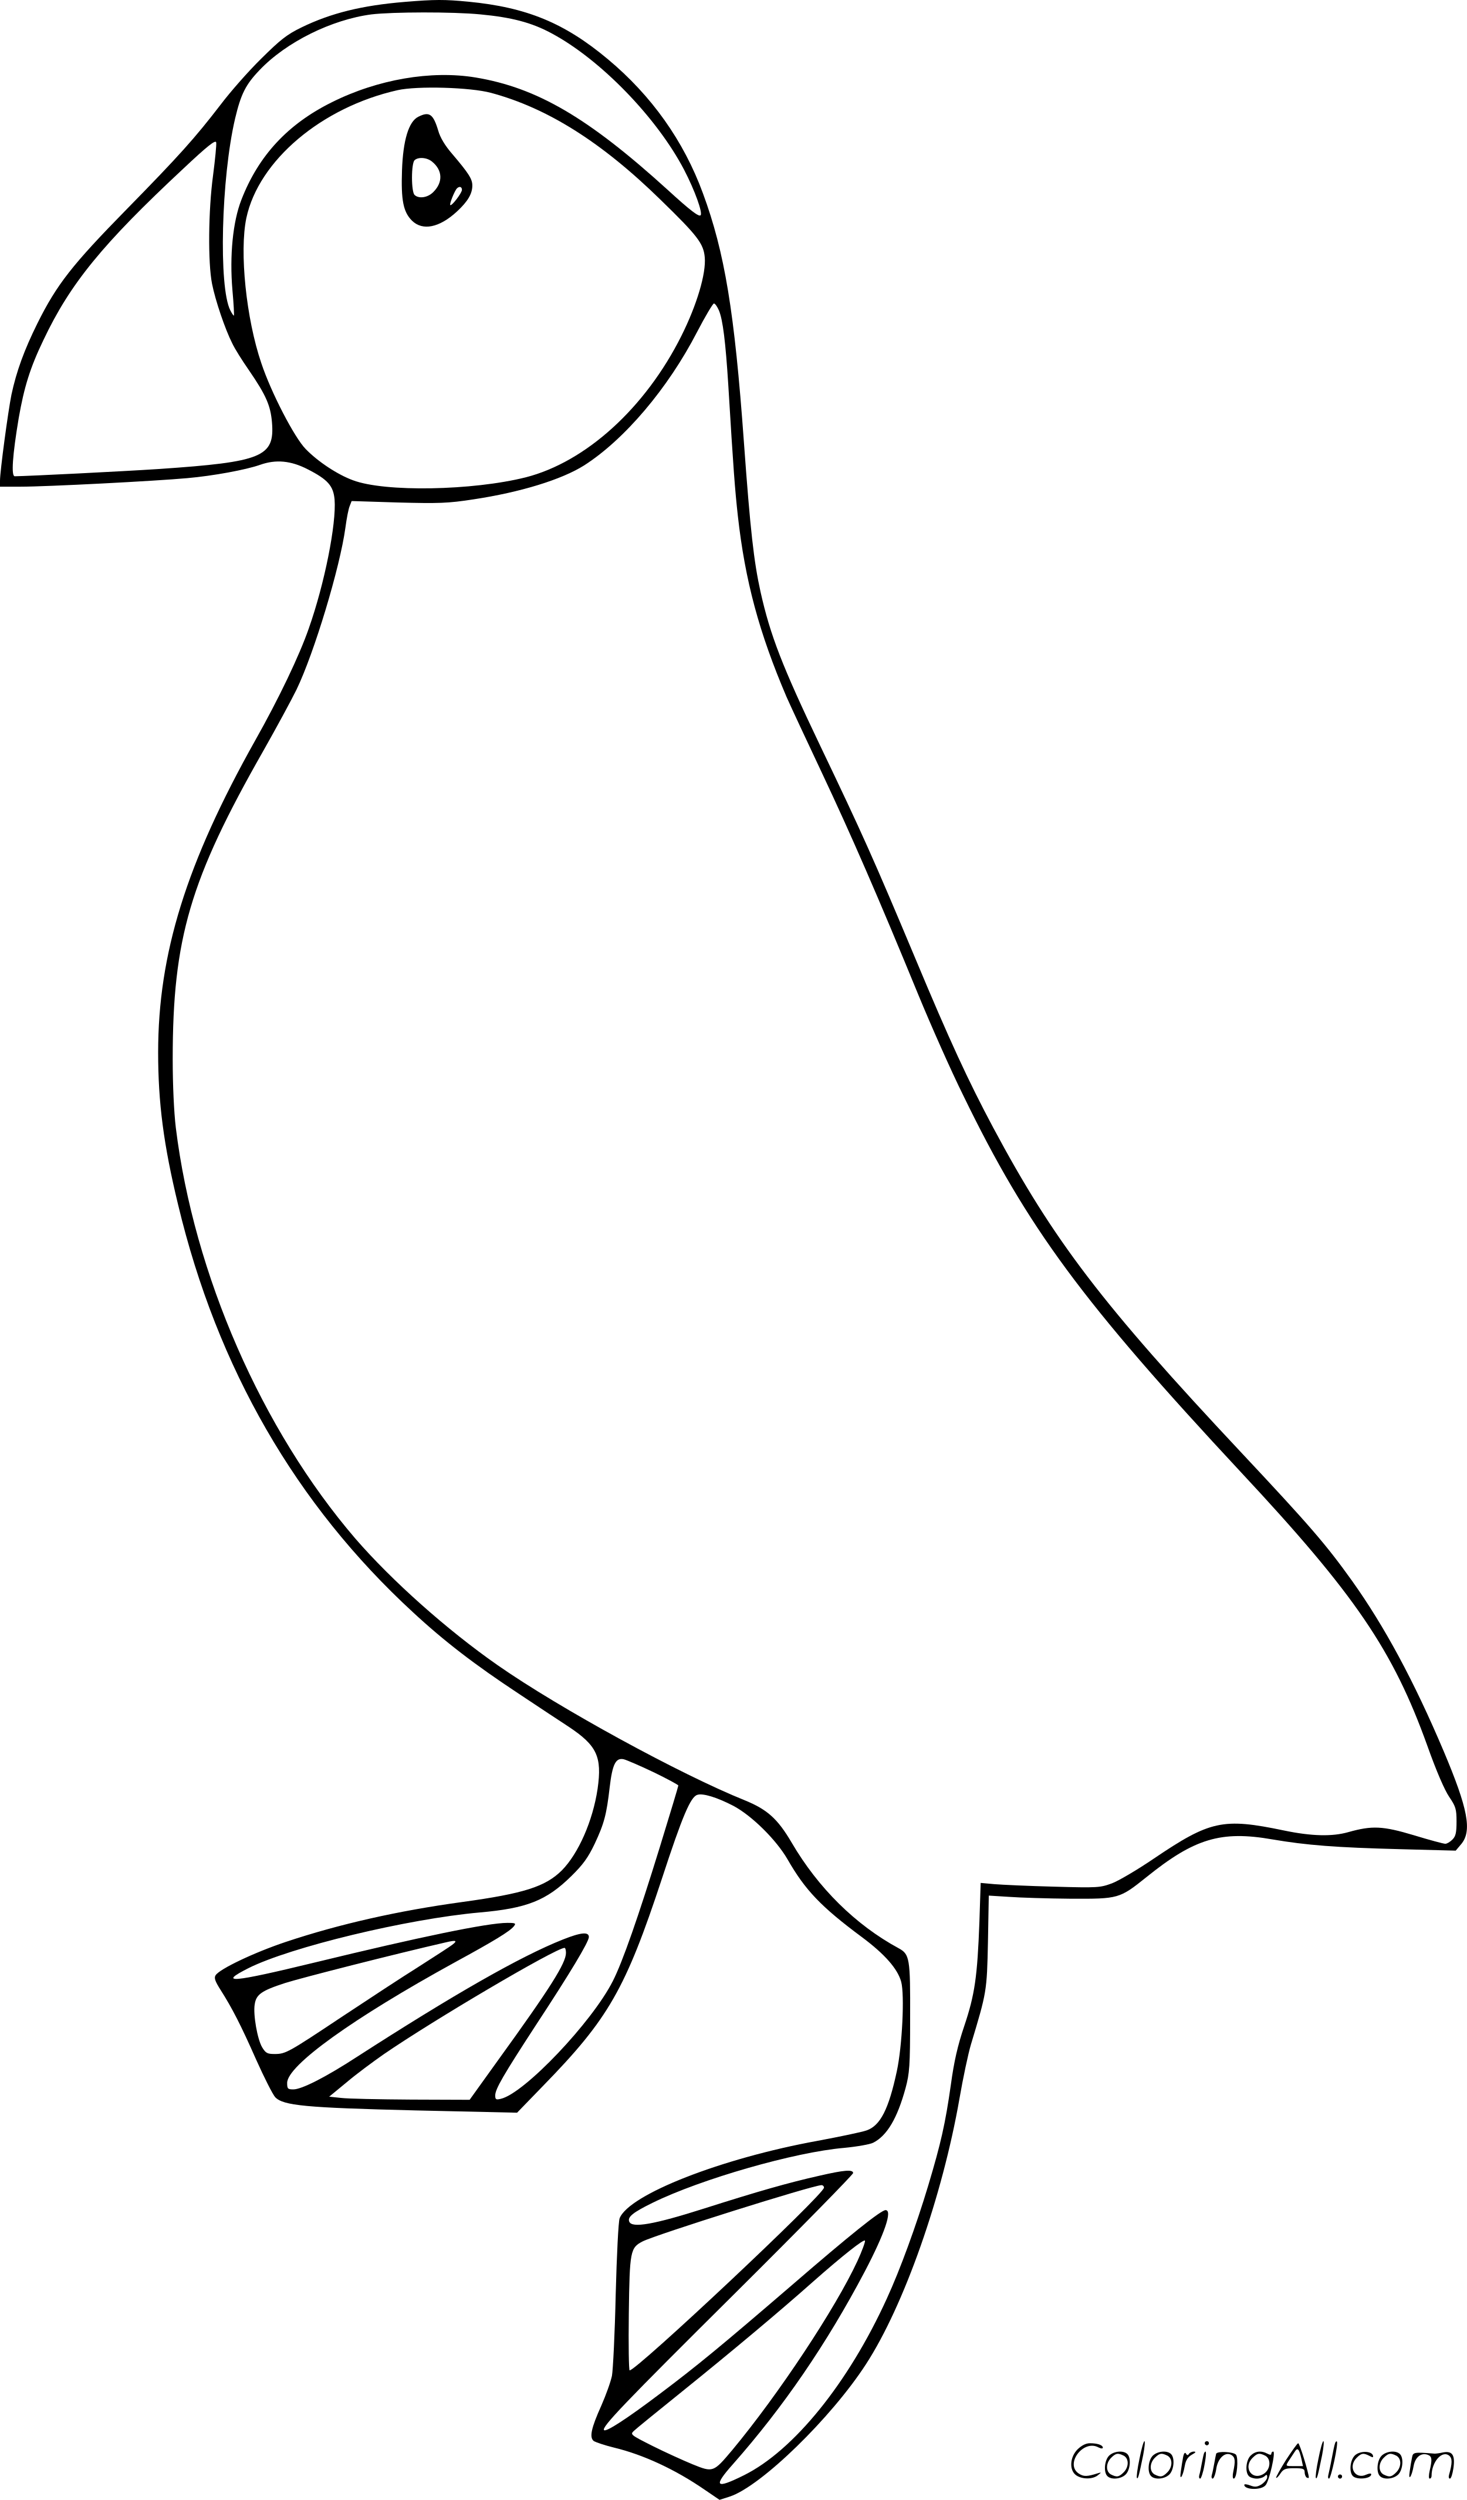 <svg version="1.0" xmlns="http://www.w3.org/2000/svg"
  viewBox="0 0 705.03 1201.043"
 preserveAspectRatio="xMidYMid meet">
<g transform="translate(-1,1200.816) scale(0.1,-0.1)"
fill="#000000" stroke="none">
<path d="M1955 11999 c-206 -17 -355 -54 -495 -122 -72 -35 -102 -59 -196
-152 -61 -60 -148 -159 -194 -220 -123 -160 -198 -244 -454 -505 -258 -263
-333 -358 -426 -545 -64 -129 -101 -231 -125 -343 -16 -79 -55 -368 -55 -413
l0 -29 100 0 c125 0 647 27 800 41 125 11 282 40 350 64 76 27 148 20 228 -21
98 -50 124 -80 130 -146 9 -116 -48 -404 -124 -619 -45 -130 -144 -337 -258
-539 -331 -590 -466 -1024 -466 -1498 0 -242 26 -443 96 -732 188 -785 566
-1440 1129 -1958 151 -140 299 -253 505 -389 96 -64 205 -136 242 -160 137
-91 162 -144 140 -299 -23 -154 -92 -311 -172 -392 -79 -78 -181 -111 -480
-152 -307 -42 -590 -106 -845 -191 -153 -51 -321 -131 -339 -161 -8 -13 -2
-29 24 -70 56 -88 98 -170 171 -335 39 -87 80 -168 92 -181 40 -40 143 -50
673 -63 l489 -11 126 130 c314 322 395 464 570 994 99 303 138 393 170 403 27
9 95 -12 174 -53 88 -47 205 -162 260 -257 85 -148 160 -227 358 -374 110 -82
171 -152 188 -214 17 -62 5 -310 -21 -430 -39 -182 -79 -261 -145 -284 -22 -8
-128 -30 -235 -50 -463 -84 -907 -258 -952 -372 -6 -14 -14 -178 -19 -366 -4
-187 -13 -363 -18 -391 -6 -29 -29 -93 -51 -143 -49 -109 -58 -152 -37 -170 9
-6 53 -21 98 -32 141 -34 294 -105 435 -202 l72 -49 50 16 c150 50 487 378
654 636 183 282 367 806 449 1275 17 99 42 216 55 260 76 252 77 255 82 493
l4 223 97 -6 c53 -4 186 -8 296 -9 232 -1 235 0 365 104 231 186 358 224 605
181 164 -28 304 -39 615 -47 l266 -7 27 32 c52 63 32 169 -84 444 -144 340
-285 601 -441 820 -126 176 -202 264 -533 617 -669 713 -901 1017 -1192 1561
-121 227 -210 420 -373 810 -203 484 -255 600 -458 1024 -183 383 -240 530
-287 740 -32 145 -49 293 -80 721 -45 624 -92 910 -197 1194 -92 251 -247 469
-457 644 -208 174 -390 249 -670 276 -115 11 -160 11 -306 -1z m364 -60 c149
-14 246 -39 342 -91 234 -125 506 -405 637 -656 52 -100 90 -207 79 -218 -8
-9 -51 24 -157 121 -383 348 -629 492 -925 541 -213 35 -470 -9 -690 -119
-212 -105 -353 -257 -435 -469 -41 -105 -57 -268 -43 -433 6 -66 9 -122 7
-123 -1 -2 -9 9 -17 25 -57 110 -44 637 23 922 28 118 51 163 117 232 128 135
347 243 538 268 101 12 391 13 524 0z m51 -377 c271 -73 531 -236 816 -515
177 -172 205 -209 211 -275 7 -78 -38 -229 -112 -377 -173 -346 -459 -606
-748 -680 -255 -64 -678 -72 -831 -14 -74 27 -169 90 -227 150 -54 55 -166
271 -213 412 -73 214 -106 536 -72 698 59 276 362 532 727 614 94 21 349 14
449 -13z m-1336 -396 c-23 -169 -25 -420 -5 -521 16 -81 63 -219 97 -286 12
-26 48 -83 80 -129 83 -121 104 -170 111 -250 14 -167 -45 -191 -542 -225
-184 -12 -626 -34 -694 -35 -18 0 -11 101 19 280 26 148 54 240 119 375 129
272 284 461 671 822 117 110 156 141 159 127 2 -10 -5 -81 -15 -158z m2431
-649 c19 -45 32 -152 45 -357 25 -414 32 -502 46 -630 35 -313 102 -561 234
-870 18 -41 95 -206 171 -367 139 -295 269 -593 464 -1068 59 -143 155 -360
215 -481 309 -636 571 -990 1334 -1809 550 -589 731 -856 896 -1315 43 -121
83 -213 105 -245 31 -46 35 -58 35 -118 0 -54 -4 -71 -20 -87 -11 -11 -26 -20
-34 -20 -8 0 -76 18 -151 41 -150 45 -201 47 -315 15 -77 -22 -176 -20 -310 8
-293 61 -354 48 -626 -136 -78 -53 -168 -106 -200 -118 -57 -21 -68 -22 -279
-16 -121 3 -250 9 -286 12 l-66 6 -6 -186 c-10 -266 -22 -350 -73 -502 -32
-95 -49 -170 -64 -280 -27 -190 -48 -282 -109 -486 -58 -193 -135 -404 -199
-543 -184 -404 -447 -730 -687 -849 -137 -68 -149 -55 -52 54 242 274 450 578
633 925 96 183 134 295 100 295 -22 0 -172 -120 -452 -362 -336 -289 -456
-388 -632 -520 -159 -120 -259 -185 -269 -175 -13 14 94 126 634 662 310 308
563 566 563 573 0 18 -42 15 -163 -13 -147 -33 -291 -74 -552 -157 -242 -77
-349 -96 -361 -63 -9 22 18 44 112 90 232 114 684 244 921 264 62 6 125 17
140 25 66 34 115 116 155 262 19 71 22 105 22 339 1 285 -2 304 -55 333 -207
112 -387 290 -514 507 -68 116 -118 160 -226 204 -308 124 -889 441 -1186 648
-244 170 -510 407 -685 609 -450 524 -776 1269 -863 1974 -9 75 -15 206 -15
330 0 580 83 862 435 1480 64 113 136 246 160 295 85 176 209 587 235 778 6
45 15 92 21 105 l9 23 222 -7 c197 -5 240 -4 363 15 226 34 424 95 532 163
194 124 403 370 543 641 39 75 76 137 81 137 6 0 16 -15 24 -33z m-312 -7024
c64 -31 117 -60 117 -63 0 -4 -40 -137 -89 -296 -103 -334 -179 -552 -226
-644 -100 -197 -424 -538 -537 -565 -24 -6 -28 -4 -28 16 0 31 40 99 193 334
167 254 257 404 257 427 0 26 -37 23 -125 -12 -204 -81 -521 -262 -990 -564
-149 -97 -265 -156 -305 -156 -27 0 -30 3 -30 31 0 84 317 311 805 579 189
103 263 148 284 173 12 15 9 17 -31 17 -94 0 -418 -67 -928 -191 -396 -96
-465 -102 -317 -27 203 102 765 237 1112 268 228 20 321 57 441 175 56 55 80
88 112 155 46 98 57 141 72 271 13 111 29 144 68 135 15 -4 80 -32 145 -63z
m-969 -828 c-10 -8 -84 -56 -164 -107 -80 -50 -244 -158 -365 -238 -260 -173
-272 -180 -325 -180 -35 0 -43 4 -60 32 -23 38 -44 158 -36 206 7 48 32 66
146 103 75 24 526 139 775 196 47 11 55 8 29 -12z m546 -39 c0 -49 -74 -167
-328 -518 l-135 -188 -281 1 c-155 1 -306 4 -337 8 l-57 6 85 70 c46 39 126
98 176 133 240 165 824 509 870 512 4 0 7 -11 7 -24z m1240 -1128 c0 -33 -900
-878 -934 -878 -4 0 -6 123 -4 273 4 302 7 316 67 347 69 34 812 268 859 270
6 0 12 -5 12 -12z m161 -352 c-105 -227 -380 -642 -602 -909 -91 -108 -92
-108 -191 -68 -46 19 -132 58 -192 88 -105 53 -108 55 -90 72 10 10 116 96
234 191 237 191 471 387 625 524 145 128 249 210 252 199 2 -5 -14 -49 -36
-97z M2020 11447 c-46 -23 -73 -113 -78 -257 -5 -144 6 -200 48 -242 51 -50
131 -34 215 43 53 49 75 86 75 126 0 31 -17 58 -97 152 -34 39 -58 79 -67 112
-24 80 -43 93 -96 66z m66 -215 c51 -41 54 -99 7 -146 -27 -28 -71 -34 -91
-14 -7 7 -12 41 -12 83 0 42 5 76 12 83 17 17 60 14 84 -6z m144 -136 c0 -15
-50 -80 -56 -73 -5 5 21 69 32 80 12 12 24 8 24 -7z M5486 194 c-10 -47 -15
-88 -12 -91 5 -6 9 7 30 110 7 37 10 67 6 67 -4 0 -15 -39 -24 -86z M5800 270
c0 -5 5 -10 10 -10 6 0 10 5 10 10 0 6 -4 10 -10 10 -5 0 -10 -4 -10 -10z
M6346 194 c-10 -47 -15 -88 -12 -91 5 -6 9 7 30 110 7 37 10 67 6 67 -4 0 -15
-39 -24 -86z M6426 269 c-3 -8 -10 -41 -16 -74 -6 -33 -14 -68 -16 -77 -3 -10
-1 -18 3 -18 10 0 46 171 38 178 -2 3 -7 -1 -9 -9z M5189 241 c-38 -38 -41
-101 -7 -125 29 -20 79 -20 104 0 18 14 18 15 1 10 -53 -17 -69 -17 -92 -2
-69 45 21 166 94 126 12 -6 21 -7 21 -1 0 12 -25 21 -62 21 -19 0 -39 -10 -59
-29z M6190 189 c-28 -45 -49 -83 -47 -85 2 -3 12 7 21 21 14 21 24 25 66 25
43 0 50 -3 50 -19 0 -11 5 -23 10 -26 6 -3 10 -3 10 1 0 20 -44 164 -51 164
-4 0 -30 -37 -59 -81z m75 4 l7 -33 -42 0 c-42 0 -42 0 -28 23 8 12 21 32 29
44 15 25 22 18 34 -34z M5340 210 c-22 -22 -27 -79 -8 -98 19 -19 66 -14 88 8
22 22 27 79 8 98 -19 19 -66 14 -88 -8z m71 0 c25 -14 25 -54 -1 -80 -23 -23
-33 -24 -61 -10 -25 14 -25 54 1 80 23 23 33 24 61 10z M5550 210 c-22 -22
-27 -79 -8 -98 19 -19 66 -14 88 8 22 22 27 79 8 98 -19 19 -66 14 -88 -8z
m71 0 c25 -14 25 -54 -1 -80 -23 -23 -33 -24 -61 -10 -25 14 -25 54 1 80 23
23 33 24 61 10z M5696 204 c-3 -16 -8 -47 -11 -69 -8 -51 10 -26 19 27 5 27
15 42 34 53 18 10 22 14 10 15 -9 0 -20 -5 -24 -11 -5 -8 -9 -8 -14 1 -5 8
-10 3 -14 -16z M5797 223 c-2 -4 -7 -26 -11 -48 -4 -22 -9 -48 -12 -57 -3 -10
-1 -18 4 -18 4 0 14 28 20 62 11 58 10 81 -1 61z M5855 220 c-1 -3 -5 -23 -9
-45 -4 -22 -9 -48 -12 -57 -3 -10 -1 -18 4 -18 5 0 13 20 17 45 7 53 44 87 74
68 17 -11 19 -28 8 -80 -4 -18 -3 -33 2 -33 16 0 24 99 11 115 -12 14 -87 18
-95 5z M6020 210 c-22 -22 -27 -79 -8 -98 7 -7 24 -12 38 -12 14 0 31 5 38 12
9 9 12 8 12 -5 0 -9 -12 -24 -26 -34 -21 -13 -32 -15 -55 -6 -16 6 -29 8 -29
3 0 -24 81 -27 102 -2 18 19 50 162 37 162 -5 0 -9 -5 -9 -10 0 -7 -6 -7 -19
0 -30 16 -59 12 -81 -10z m71 0 c29 -16 25 -65 -6 -86 -56 -37 -103 28 -55 76
23 23 33 24 61 10z M6521 211 c-23 -23 -28 -80 -9 -99 19 -19 88 -13 88 9 0 5
-11 4 -24 -2 -54 -25 -89 38 -46 81 23 23 33 24 62 9 16 -9 19 -8 16 3 -8 22
-64 22 -87 -1z M6650 210 c-22 -22 -27 -79 -8 -98 19 -19 66 -14 88 8 22 22
27 79 8 98 -19 19 -66 14 -88 -8z m71 0 c25 -14 25 -54 -1 -80 -23 -23 -33
-24 -61 -10 -25 14 -25 54 1 80 23 23 33 24 61 10z M6796 201 c-3 -14 -8 -44
-11 -66 -8 -51 10 -26 19 27 8 41 35 63 66 53 22 -7 24 -21 11 -77 -5 -22 -5
-38 0 -38 5 0 9 6 9 13 0 68 51 125 85 97 15 -13 15 -35 -1 -92 -3 -10 -1 -18
4 -18 6 0 13 23 17 50 9 63 -5 84 -49 76 -17 -4 -35 -6 -41 -6 -101 8 -104 7
-109 -19z M6440 110 c0 -5 5 -10 10 -10 6 0 10 5 10 10 0 6 -4 10 -10 10 -5 0
-10 -4 -10 -10z"/>
</g>
</svg>
